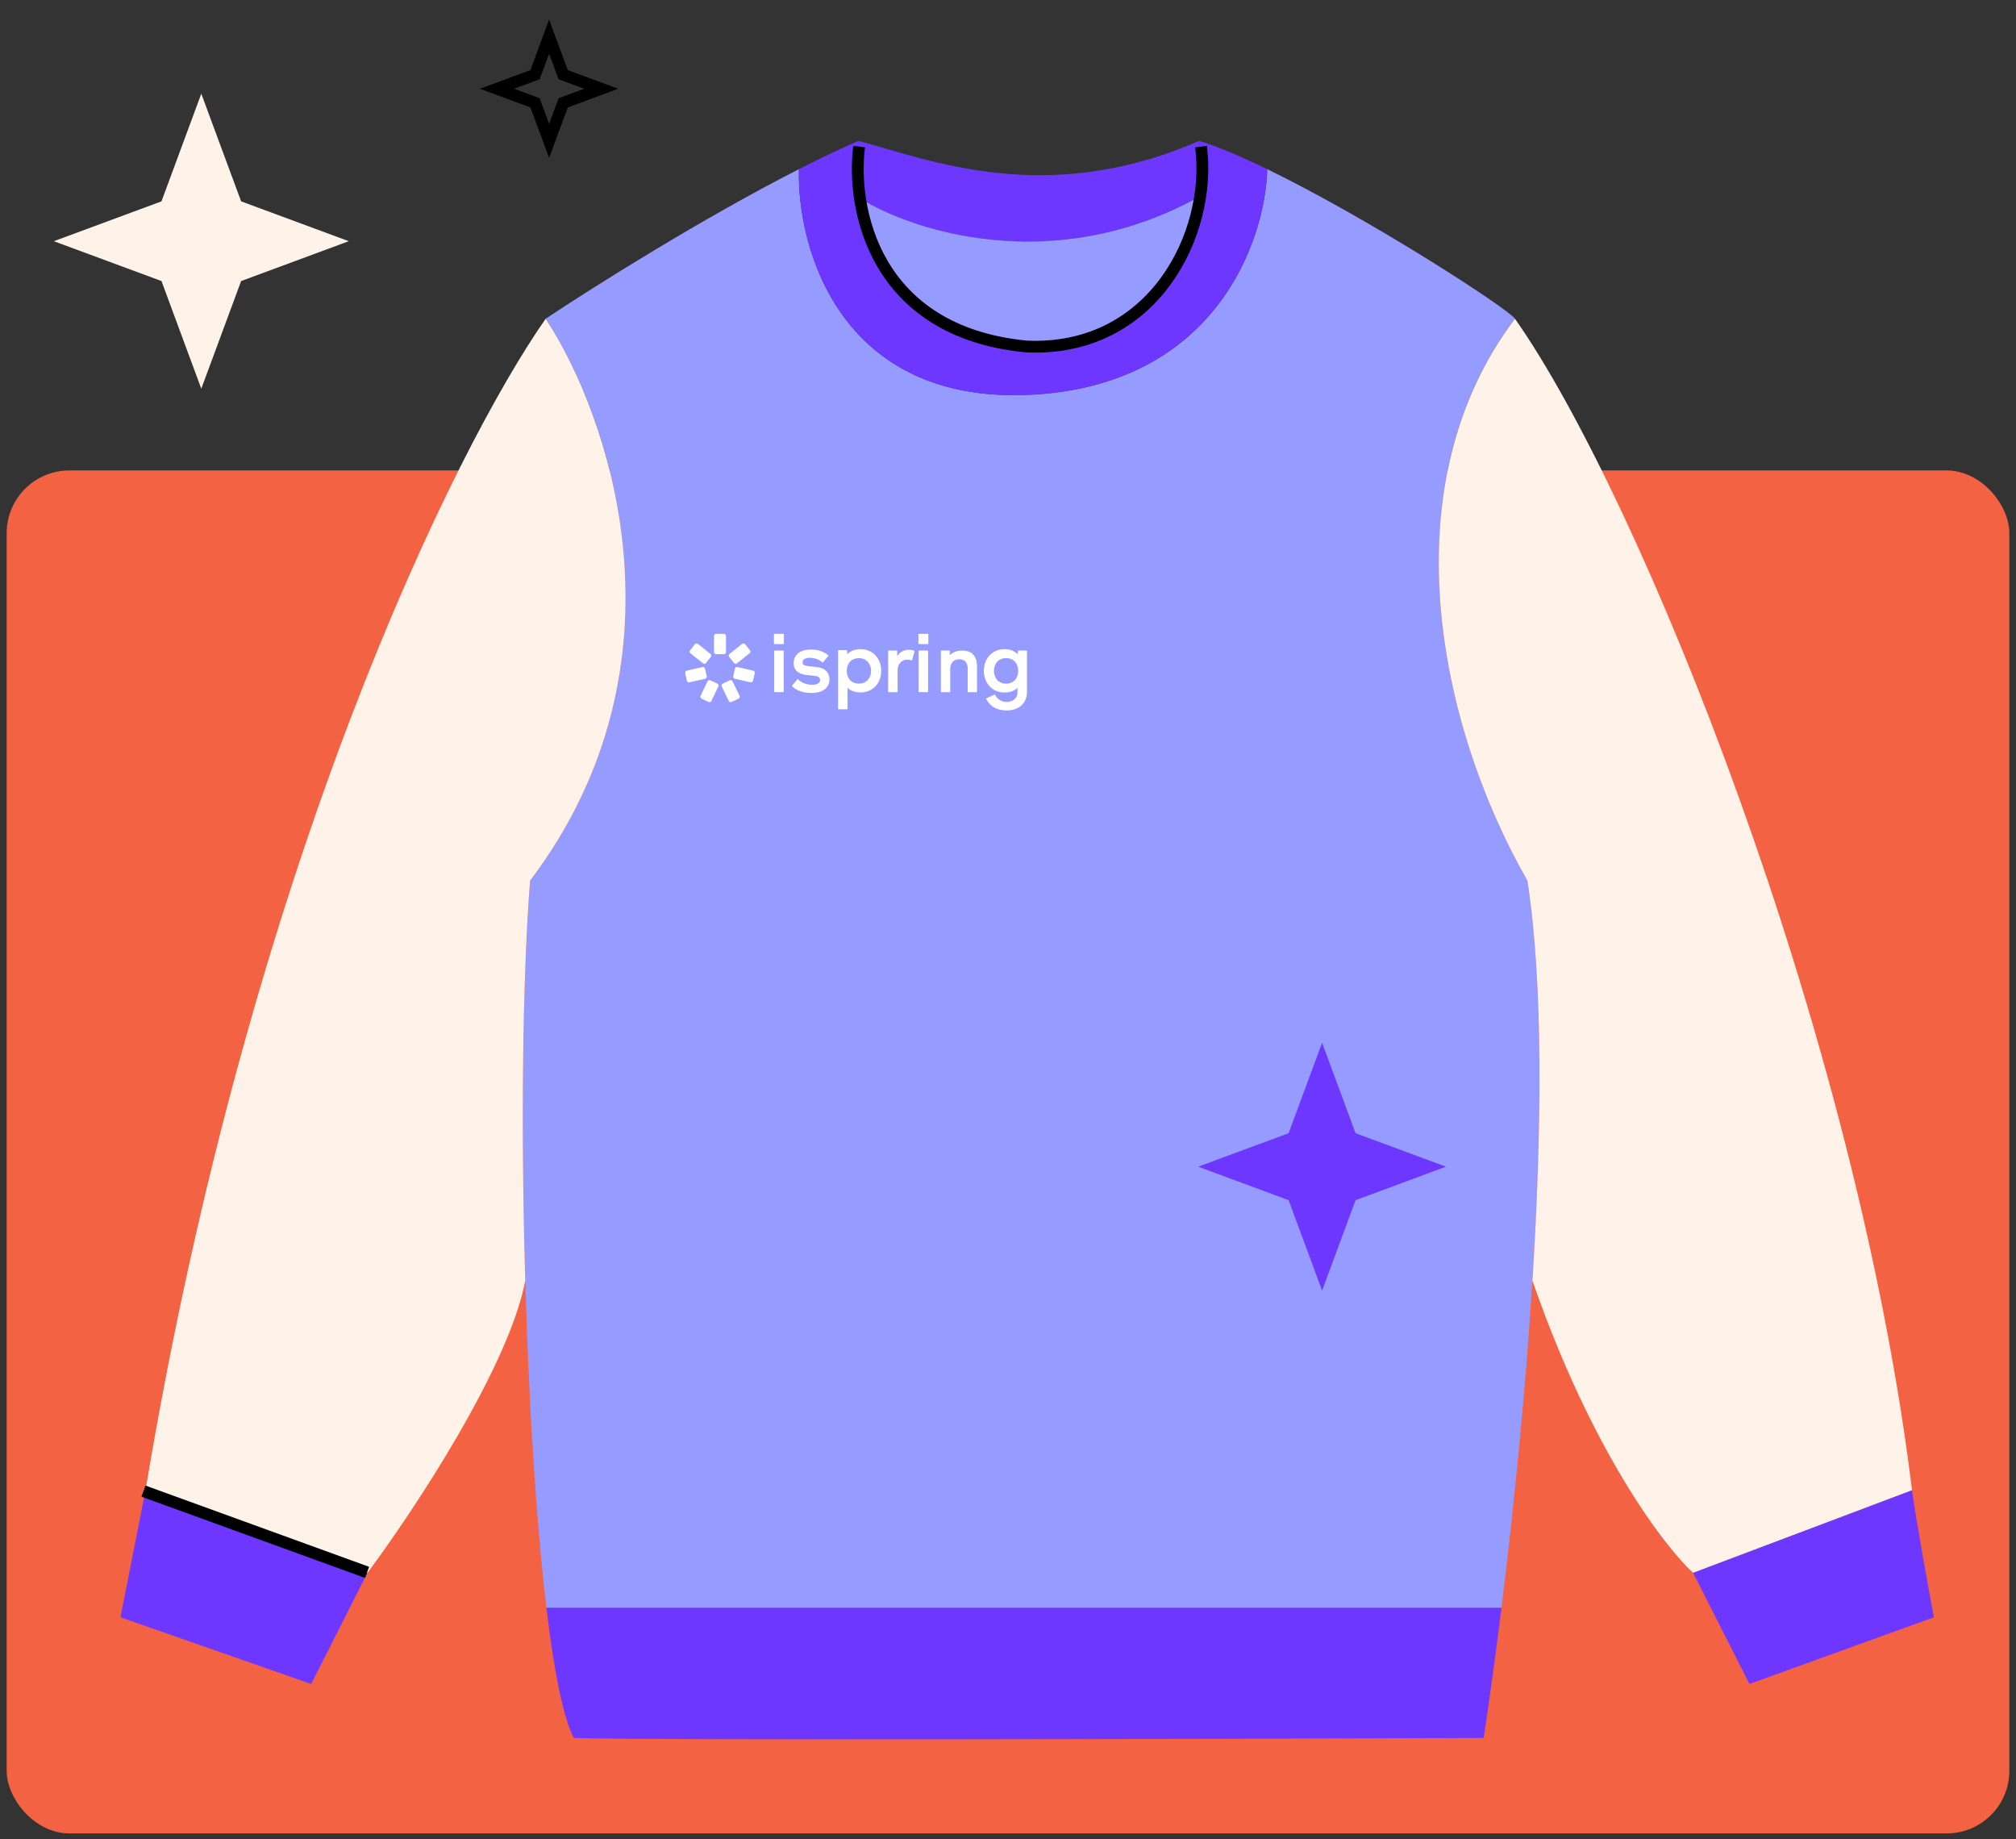 <?xml version="1.0" encoding="UTF-8"?> <svg xmlns="http://www.w3.org/2000/svg" width="91" height="83" viewBox="0 0 91 83" fill="none"><rect x="0" y="0" width="91" height="83" fill="#333333" stroke="none"/><rect x="0.301" y="21.231" width="90.399" height="61.509" rx="2.829" fill="#F36243"></rect><path d="M24.632 14.383C27.501 18.729 31.378 29.886 23.926 39.744C23.573 44.282 23.514 51.109 23.709 57.798C23.867 63.245 24.193 68.601 24.665 72.557H67.775C68.307 68.25 68.844 63.017 69.173 57.798C69.594 51.093 69.67 44.41 68.947 39.744C64.855 32.58 62.737 21.833 68.383 14.383C68.069 13.924 61.846 9.89 57.201 7.634C57.118 10.886 54.834 17.477 46.366 17.821C37.898 18.165 35.969 11.173 36.063 7.634C31.761 9.824 26.874 12.891 24.632 14.383Z" fill="#969BFF"></path><path d="M25.902 78.432C29.289 78.546 54.693 78.48 66.972 78.432C67.217 76.818 67.495 74.815 67.775 72.557H24.665C25.005 75.402 25.42 77.523 25.902 78.432Z" fill="#6D37FF"></path><path d="M23.926 39.744C31.378 29.886 27.501 18.729 24.632 14.383C20.586 20.162 11.309 38.827 6.567 67.255C8.938 68.172 14.235 70.121 16.587 70.981C18.653 68.211 22.97 61.696 23.709 57.798C23.514 51.109 23.573 44.282 23.926 39.744Z" fill="#FFF3E9"></path><path d="M68.383 14.383C62.737 21.833 64.855 32.58 68.947 39.744C69.67 44.41 69.594 51.093 69.173 57.798C71.837 65.479 75.119 69.787 76.427 70.981L86.307 67.255C83.766 46.479 74.028 22.407 68.383 14.383Z" fill="#FFF3E9"></path><path d="M38.745 6.358C37.9 6.726 36.996 7.159 36.063 7.634C35.969 11.173 37.898 18.165 46.366 17.821C54.834 17.477 57.118 10.886 57.201 7.634C56.039 7.07 54.976 6.616 54.128 6.358C54.196 7.084 54.181 7.985 54.022 8.938C53.52 11.937 51.594 15.442 46.366 15.529C41.099 15.616 39.238 12.022 38.801 8.938C38.667 7.989 38.667 7.089 38.745 6.358Z" fill="#6D37FF"></path><path d="M54.128 6.358C47.213 9.367 41.991 7.218 38.745 6.358C38.667 7.089 38.667 7.989 38.801 8.938C41.158 10.418 47.501 12.491 54.022 8.938C54.181 7.985 54.196 7.084 54.128 6.358Z" fill="#6D37FF"></path><path d="M38.801 8.938C39.238 12.022 41.099 15.616 46.366 15.529C51.594 15.442 53.52 11.937 54.022 8.938C47.501 12.491 41.158 10.418 38.801 8.938Z" fill="#969BFF"></path><path d="M16.587 70.981C14.235 70.121 8.938 68.172 6.567 67.255L5.438 72.987L14.047 75.996L16.587 70.981Z" fill="#6D37FF"></path><path d="M87.295 72.987C87.059 71.745 86.532 68.86 86.307 67.255L76.427 70.981L78.968 75.996L87.295 72.987Z" fill="#6D37FF"></path><path d="M9.086 4.229L10.884 9.087L15.743 10.885L10.884 12.683L9.086 17.542L7.289 12.683L2.43 10.885L7.289 9.087L9.086 4.229Z" fill="#FFF3E9"></path><path d="M59.678 47.06L61.188 51.141L65.269 52.651L61.188 54.162L59.678 58.243L58.167 54.162L54.086 52.651L58.167 51.141L59.678 47.06Z" fill="#6D37FF"></path><path d="M41.477 28.605H41.883C41.899 28.605 41.909 28.612 41.905 28.628V29.044C41.905 29.056 41.896 29.066 41.883 29.066H41.477C41.464 29.066 41.455 29.056 41.455 29.044V28.628C41.455 28.615 41.464 28.605 41.477 28.605Z" fill="white"></path><path d="M34.956 28.605H35.362C35.375 28.605 35.385 28.612 35.385 28.628V29.044C35.385 29.056 35.375 29.066 35.362 29.066H34.956C34.943 29.066 34.934 29.056 34.934 29.044V28.628C34.934 28.615 34.943 28.605 34.956 28.605Z" fill="white"></path><path d="M36.663 30.082C36.564 30.072 36.472 30.062 36.401 30.048C36.267 30.022 36.225 29.971 36.225 29.891C36.225 29.77 36.337 29.686 36.551 29.686C36.772 29.686 36.97 29.766 37.117 29.891C37.127 29.901 37.14 29.901 37.15 29.888L37.389 29.606C37.399 29.597 37.399 29.584 37.386 29.574C37.265 29.466 37.022 29.312 36.606 29.312C36.139 29.312 35.825 29.533 35.825 29.923C35.825 30.208 35.979 30.342 36.184 30.412C36.319 30.457 36.454 30.469 36.583 30.48C36.664 30.487 36.744 30.493 36.82 30.508C36.97 30.534 37.018 30.595 37.018 30.691C37.018 30.822 36.9 30.902 36.667 30.902C36.395 30.902 36.187 30.815 36.024 30.659C36.014 30.649 35.998 30.646 35.989 30.659L35.755 30.94C35.755 30.942 35.754 30.943 35.753 30.945C35.75 30.953 35.747 30.96 35.755 30.965C35.873 31.087 36.126 31.273 36.628 31.273C37.21 31.273 37.441 30.991 37.441 30.652C37.428 30.294 37.185 30.163 36.974 30.121C36.873 30.104 36.764 30.092 36.663 30.082Z" fill="white"></path><path d="M35.352 29.358H34.969C34.956 29.358 34.946 29.367 34.946 29.38V31.215C34.946 31.228 34.956 31.237 34.969 31.237H35.352C35.365 31.237 35.375 31.228 35.375 31.215V29.38C35.375 29.367 35.368 29.358 35.352 29.358Z" fill="white"></path><path fill-rule="evenodd" clip-rule="evenodd" d="M38.844 29.295C38.578 29.295 38.377 29.385 38.239 29.532V29.362C38.239 29.349 38.23 29.34 38.217 29.34H37.852C37.839 29.34 37.83 29.349 37.83 29.362V31.988C37.83 32.001 37.839 32.01 37.852 32.01H38.236C38.249 32.01 38.258 32.001 38.258 31.988V31.038C38.396 31.172 38.588 31.249 38.847 31.249C39.406 31.249 39.777 30.821 39.777 30.267C39.774 29.727 39.406 29.295 38.844 29.295ZM38.773 30.852C38.409 30.852 38.223 30.593 38.223 30.274C38.223 29.957 38.409 29.701 38.773 29.701C39.115 29.701 39.32 29.96 39.32 30.274C39.32 30.593 39.115 30.852 38.773 30.852Z" fill="white"></path><path d="M41.026 29.323C41.115 29.323 41.202 29.343 41.266 29.365C41.278 29.368 41.278 29.378 41.278 29.397L41.173 29.79C41.17 29.803 41.16 29.806 41.147 29.803C41.08 29.781 41.01 29.768 40.952 29.768C40.68 29.768 40.517 29.992 40.517 30.251V31.216C40.517 31.229 40.508 31.239 40.495 31.239H40.111C40.098 31.239 40.089 31.229 40.089 31.216V29.382C40.089 29.369 40.098 29.36 40.111 29.36H40.476C40.489 29.36 40.498 29.369 40.498 29.382V29.618C40.636 29.39 40.847 29.323 41.026 29.323Z" fill="white"></path><path fill-rule="evenodd" clip-rule="evenodd" d="M46.332 29.358H45.967C45.954 29.358 45.945 29.367 45.945 29.38V29.532C45.804 29.385 45.606 29.295 45.34 29.295C44.781 29.295 44.41 29.724 44.41 30.27C44.41 30.821 44.781 31.252 45.34 31.252C45.596 31.252 45.791 31.172 45.929 31.041V31.22C45.929 31.55 45.676 31.678 45.446 31.678C45.228 31.678 45.027 31.572 44.918 31.361C44.915 31.348 44.896 31.342 44.886 31.348L44.528 31.511C44.518 31.515 44.515 31.53 44.518 31.537C44.617 31.77 44.889 32.061 45.446 32.061C46.047 32.061 46.357 31.687 46.357 31.22V29.38C46.354 29.367 46.344 29.358 46.332 29.358ZM45.411 30.852C45.068 30.852 44.864 30.593 44.864 30.274C44.864 29.957 45.068 29.701 45.411 29.701C45.775 29.701 45.961 29.96 45.961 30.274C45.961 30.593 45.775 30.852 45.411 30.852Z" fill="white"></path><path d="M41.486 29.357H41.87C41.883 29.357 41.893 29.367 41.893 29.38V31.215C41.893 31.228 41.883 31.237 41.87 31.237H41.486C41.474 31.237 41.464 31.228 41.464 31.215V29.38C41.464 29.367 41.474 29.357 41.486 29.357Z" fill="white"></path><path d="M43.432 29.358C43.196 29.358 43.008 29.433 42.873 29.564V29.38C42.873 29.367 42.863 29.358 42.851 29.358H42.493C42.48 29.358 42.471 29.367 42.471 29.38V31.217C42.471 31.23 42.48 31.239 42.493 31.239H42.87C42.882 31.239 42.892 31.23 42.892 31.217V30.189C42.892 29.942 43.023 29.752 43.297 29.752C43.526 29.752 43.68 29.883 43.68 30.158V31.217C43.68 31.23 43.69 31.239 43.702 31.239H44.079C44.092 31.239 44.101 31.23 44.101 31.217V30.055C44.098 29.674 43.928 29.358 43.432 29.358Z" fill="white"></path><path d="M32.23 28.702C32.23 28.649 32.273 28.606 32.326 28.606H32.676C32.728 28.606 32.771 28.649 32.771 28.702V29.429C32.771 29.482 32.728 29.524 32.676 29.524H32.326C32.273 29.524 32.23 29.482 32.23 29.429V28.702Z" fill="white"></path><path d="M31.937 30.745C31.96 30.698 32.017 30.678 32.064 30.701L32.38 30.852C32.427 30.875 32.447 30.932 32.424 30.979L32.11 31.635C32.087 31.682 32.031 31.703 31.983 31.68L31.667 31.529C31.62 31.506 31.6 31.449 31.623 31.401L31.937 30.745Z" fill="white"></path><path d="M33.067 30.745C33.044 30.698 32.988 30.678 32.94 30.701L32.624 30.852C32.577 30.875 32.557 30.932 32.58 30.979L32.894 31.635C32.917 31.682 32.974 31.703 33.021 31.68L33.337 31.529C33.384 31.506 33.404 31.449 33.382 31.401L33.067 30.745Z" fill="white"></path><path d="M31.829 30.631C31.88 30.619 31.912 30.569 31.901 30.517L31.823 30.176C31.812 30.125 31.761 30.092 31.709 30.104L31 30.265C30.949 30.276 30.916 30.328 30.928 30.379L31.006 30.72C31.017 30.771 31.068 30.804 31.12 30.792L31.829 30.631Z" fill="white"></path><path d="M31.733 29.934C31.775 29.967 31.834 29.96 31.867 29.919L32.086 29.645C32.118 29.604 32.112 29.544 32.071 29.511L31.502 29.058C31.461 29.025 31.401 29.032 31.368 29.073L31.15 29.347C31.117 29.388 31.124 29.448 31.165 29.481L31.733 29.934Z" fill="white"></path><path d="M33.267 29.934C33.226 29.967 33.166 29.96 33.134 29.919L32.915 29.645C32.883 29.604 32.889 29.544 32.93 29.511L33.499 29.058C33.54 29.025 33.6 29.032 33.633 29.073L33.851 29.347C33.884 29.388 33.877 29.448 33.836 29.481L33.267 29.934Z" fill="white"></path><path d="M33.168 30.631C33.117 30.619 33.084 30.569 33.096 30.517L33.174 30.176C33.185 30.125 33.236 30.092 33.288 30.104L33.997 30.265C34.048 30.276 34.08 30.328 34.069 30.379L33.991 30.72C33.98 30.771 33.928 30.804 33.877 30.792L33.168 30.631Z" fill="white"></path><path d="M6.477 67.293L16.57 70.959" stroke="black" stroke-width="0.533"></path><path d="M24.786 1.653L25.422 3.371L27.139 4.006L25.422 4.641L24.786 6.359L24.151 4.641L22.434 4.006L24.151 3.371L24.786 1.653Z" stroke="black" stroke-width="0.533"></path><path d="M38.782 6.615C38.421 9.346 39.426 14.974 46.338 15.638C52.045 15.893 54.723 10.569 54.213 6.615" stroke="black" stroke-width="0.533"></path></svg> 